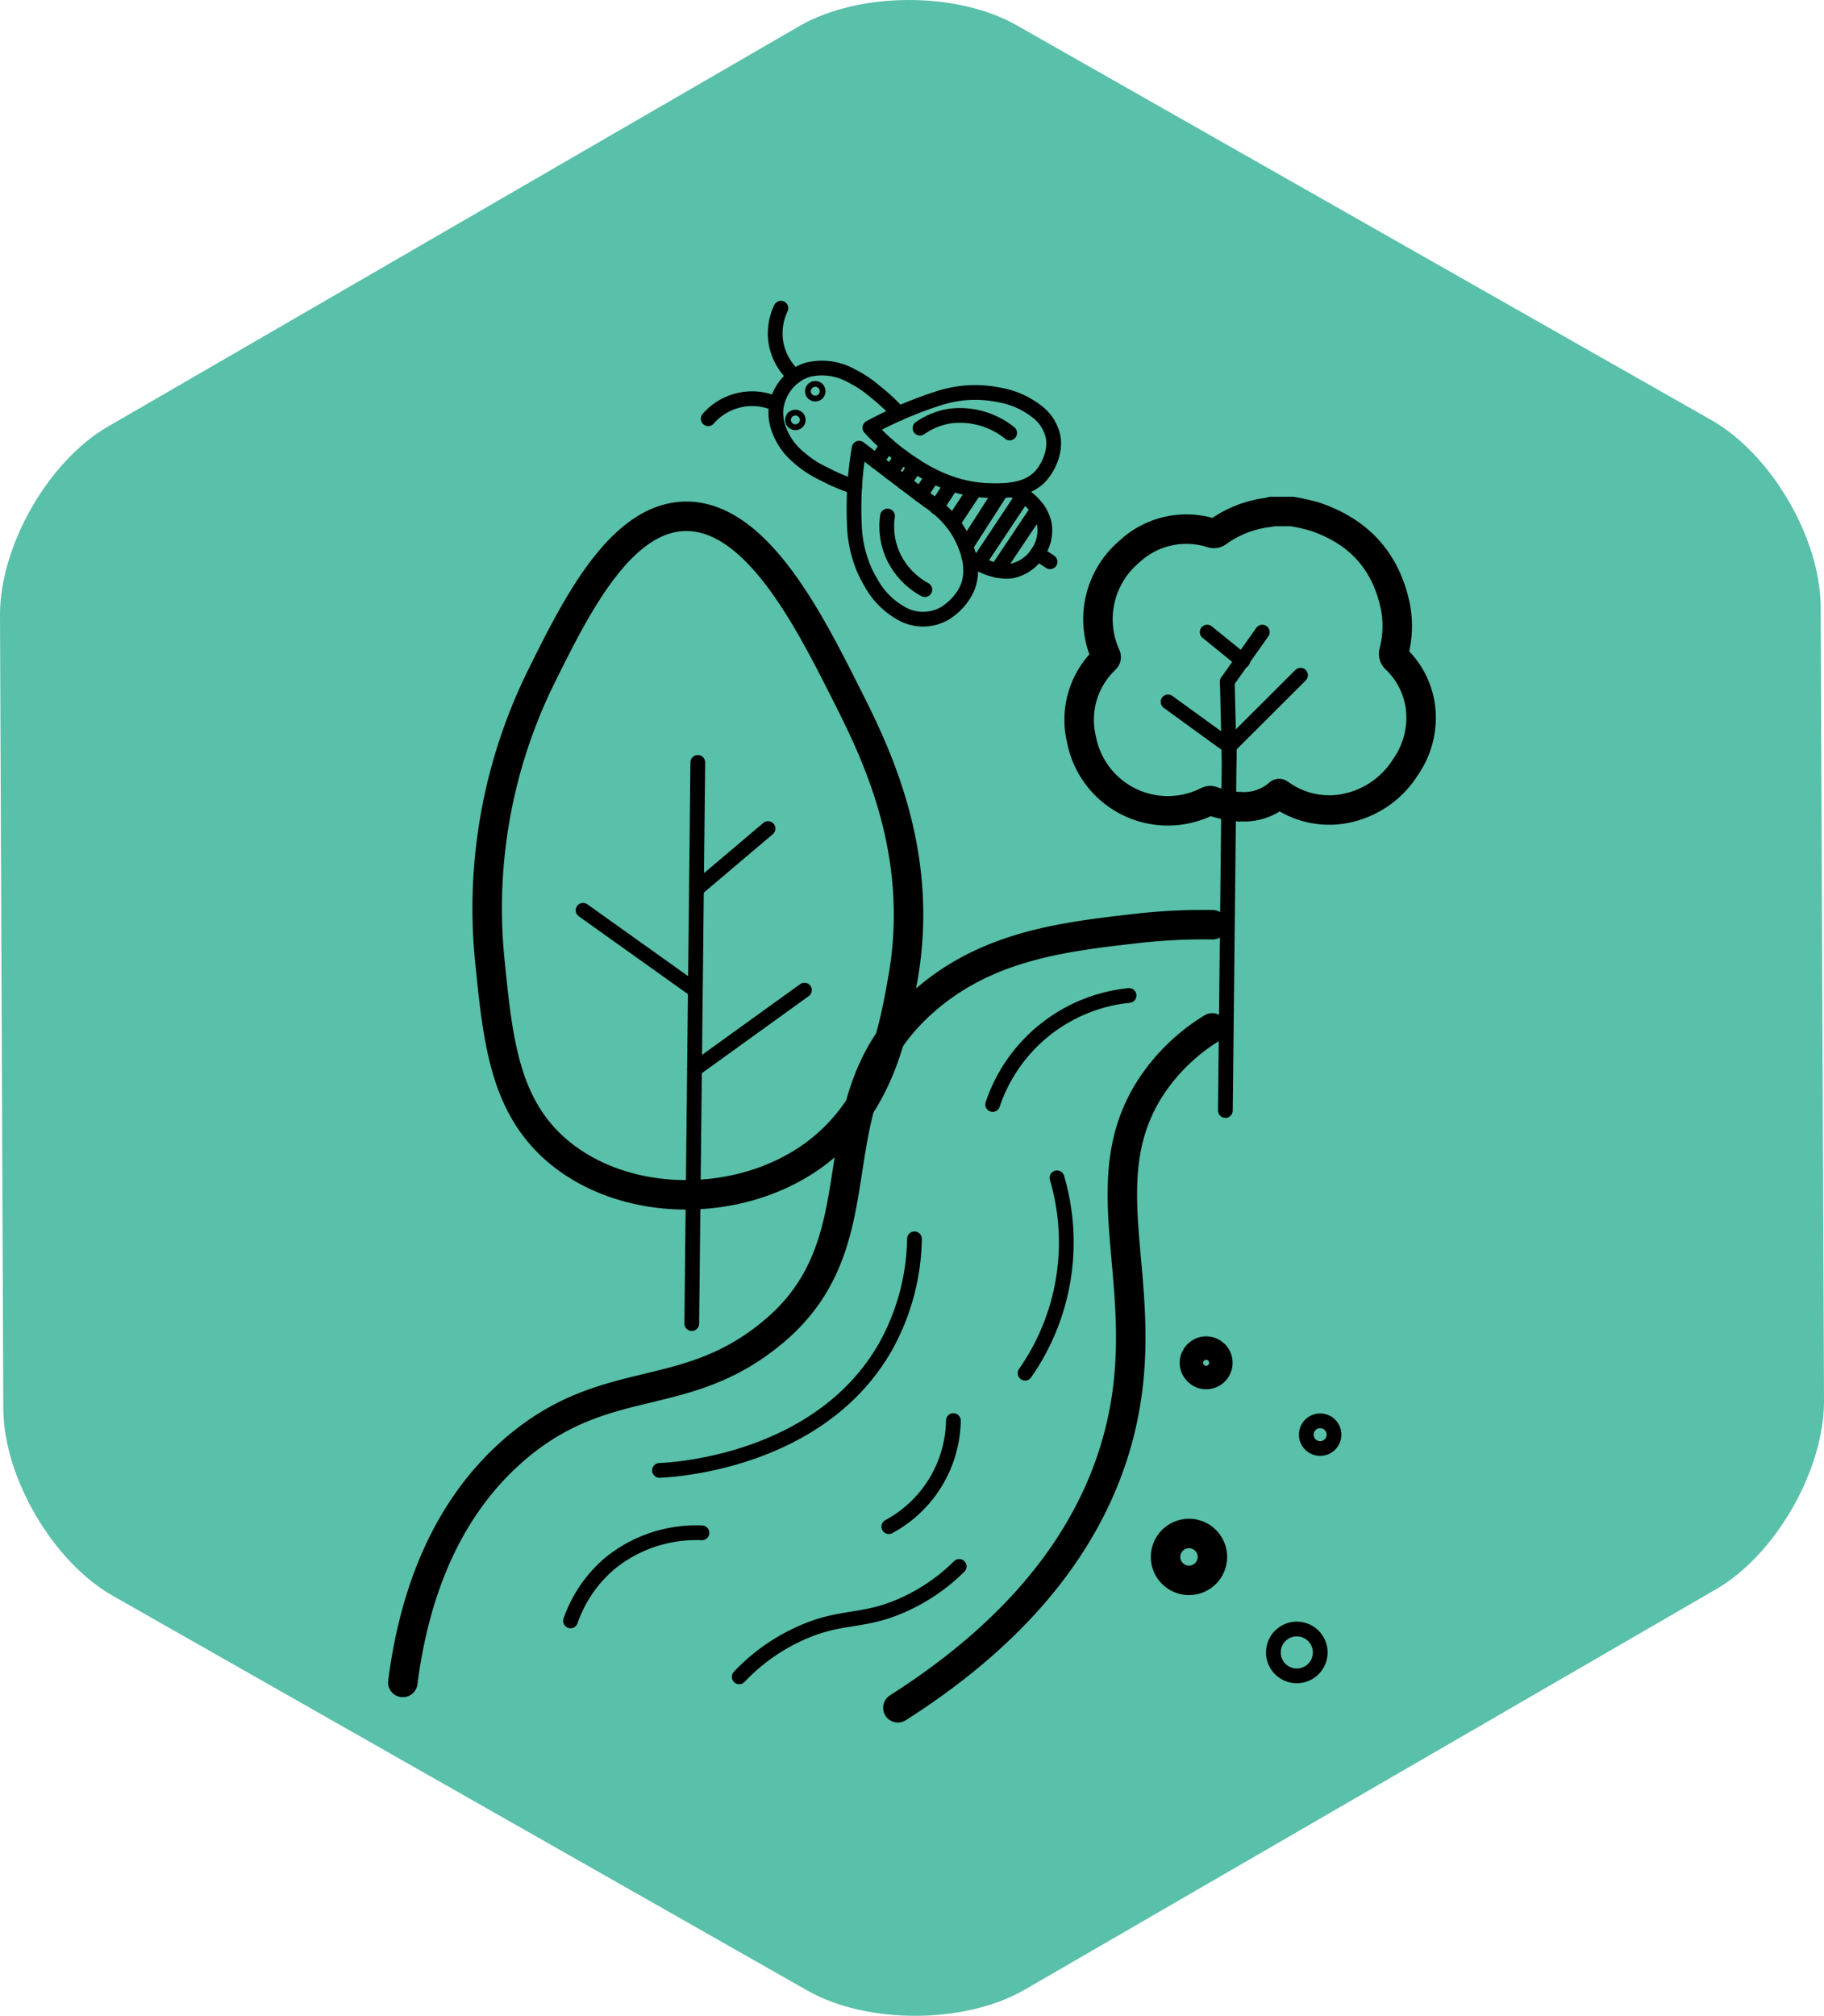 <svg version="1.1" viewBox="0 0 247.51 273.52" xmlns="http://www.w3.org/2000/svg"><defs><style>.cls-1{fill:#59c0a9;}.cls-2,.cls-3{fill:none;stroke:#000;stroke-linecap:round;stroke-linejoin:round;}.cls-2{stroke-width:4px;}.cls-3{stroke-width:2px;}</style></defs><g transform="translate(-53.16 -32.183)" data-name="Calque 4"><path class="cls-1" d="m300.67 222.29c0 9.36-6.55 20.85-14.64 25.53l-93.8 54.33c-8.1 4.69-21.37 4.75-29.51.13l-94.25-53.56c-8.13-4.62-14.82-16.05-14.86-25.41l-.45-107.71c0-9.36 6.55-20.85 14.64-25.53l93.8-54.33c8.1-4.69 21.38-4.75 29.51-.13l94.25 53.56c8.14 4.62 14.82 16 14.86 25.41z"/><path class="cls-2" d="m146.05 102.24c-8.77.24-14.78 12.36-19.36 21.59a71 71 0 00-7.08 38.53c1.1 11 2 19.79 9.13 25.93 9.14 7.82 24.43 7.91 34.46.9 9.41-6.59 11.29-17.4 12.51-24.41 3-17.24-3.9-30.88-7.87-38.73-4.98-9.87-12.16-24.05-21.79-23.81z"/><line class="cls-3" x1="147.85" x2="147.03" y1="135.63" y2="211.78"/><line class="cls-3" x1="157.38" x2="147.85" y1="144.61" y2="152.68"/><line class="cls-3" x1="132.28" x2="147.44" y1="155.7" y2="166.51"/><line class="cls-3" x1="162.32" x2="147.4" y1="166.53" y2="177.29"/><line class="cls-3" x1="219.97" x2="219.44" y1="133.45" y2="182.87"/><path class="cls-2" d="m221.39 141.66a15.06 15.06 0 01-3.55-.71 1 1 0 00-.43-.13.91.91 0 00-.42.11 11.93 11.93 0 01-17.08-8.43 11.33 11.33 0 013.2-10.85c.23-.22.16-.38.06-.6a12 12 0 013.22-14 11.33 11.33 0 0111.15-2.55.85.85 0 00.84-.1 14.76 14.76 0 017.07-2.71.82.82 0 00.24-.1h2.81a27.86 27.86 0 013 .67c6 2 9.7 6 11 12.18a13.93 13.93 0 01-.18 6.16.91.91 0 00.28 1 11.09 11.09 0 013.28 6.31 11.69 11.69 0 01-2 8.36 12.47 12.47 0 01-8.88 5.73 11.41 11.41 0 01-7.91-1.9l-.36-.24a7.15 7.15 0 01-5.33 1.77z"/><line class="cls-3" x1="219.97" x2="211.66" y1="133.45" y2="127.42"/><line class="cls-3" x1="216.97" x2="221.8" y1="117.95" y2="121.87"/><line class="cls-3" x1="224.45" x2="219.7" y1="117.95" y2="124.67"/><line class="cls-3" x1="229.64" x2="219.97" y1="123.8" y2="133.45"/><line class="cls-3" x1="219.7" x2="219.95" y1="124.67" y2="135.15"/><path class="cls-3" d="m171.2 90.22a53.88 53.88 0 019.35-4 16.56 16.56 0 013.63-.73 15.9 15.9 0 014.45.26 11.47 11.47 0 015.28 2.31 5.75 5.75 0 012.18 3.57 5.62 5.62 0 010 1.47 7.26 7.26 0 01-1.69 3.64c-1.92 2.17-5.32 2.06-7.13 2-5.44-.18-9.41-2.94-11.54-4.46a28.59 28.59 0 01-4.53-4.06z"/><path class="cls-3" d="m190.46 98.66a7.06 7.06 0 013.18 2.18 5.39 5.39 0 011.23 2.45 5.31 5.31 0 01-.75 3.7 5.56 5.56 0 01-3.54 2.64 4.85 4.85 0 01-1.39.05 8.34 8.34 0 01-4.57-2"/><path class="cls-3" d="m169.74 93a48.2 48.2 0 00-.65 10.27 16.82 16.82 0 001.19 5.85 14.13 14.13 0 001 2 10.64 10.64 0 004.42 4.42 5.92 5.92 0 005.6-.09 8 8 0 002.89-3c2-3.76-.95-8.13-1.38-8.79a14 14 0 00-3.66-3.51c-2.89-2.15-5.78-4.36-9.41-7.15z"/><path class="cls-3" d="m175.12 88.3a26.5 26.5 0 00-3.23-3 15.23 15.23 0 00-3.14-2.1 8.18 8.18 0 00-6-.84 6.1 6.1 0 00-1.75.88 6.5 6.5 0 00-2.54 4.4 6.39 6.39 0 00.19 2.18 8.86 8.86 0 002.84 4.38 14.3 14.3 0 003.51 2.3 24.93 24.93 0 004.13 1.74"/><path class="cls-3" d="m159.13 74a7.9 7.9 0 00-.64 4.89 8 8 0 002.51 4.37"/><path class="cls-3" d="m149.26 89a7.9 7.9 0 019.25-2"/><line class="cls-3" x1="193.94" x2="195.65" y1="107.28" y2="108.41"/><line class="cls-3" x1="188.45" x2="193.99" y1="109.57" y2="101.3"/><line class="cls-3" x1="185.92" x2="192.02" y1="108.58" y2="99.41"/><line class="cls-3" x1="184.2" x2="189.05" y1="106.33" y2="98.78"/><line class="cls-3" x1="182.44" x2="185.46" y1="103.17" y2="98.61"/><line class="cls-3" x1="172.09" x2="173.57" y1="94.82" y2="92.57"/><line class="cls-3" x1="174.04" x2="175.49" y1="96.3" y2="94.11"/><line class="cls-3" x1="175.86" x2="177.34" y1="97.68" y2="95.39"/><line class="cls-3" x1="178.05" x2="179.74" y1="99.34" y2="96.77"/><line class="cls-3" x1="180.25" x2="182.32" y1="101.01" y2="97.85"/><circle class="cls-3" cx="161.09" cy="89.16" r=".39"/><circle class="cls-3" cx="163.79" cy="85.27" r=".39"/><path class="cls-3" d="m173.59 102.2a9.75 9.75 0 00.74 5.36 10 10 0 004.33 4.63"/><path class="cls-3" d="m178 90.28a9.8 9.8 0 014.11-1.65 10.79 10.79 0 018.06 2.3"/><circle class="cls-2" cx="214.5" cy="243.44" r="3.18"/><circle class="cls-3" cx="229.13" cy="256.4" r="3.18"/><circle class="cls-3" cx="232.3" cy="226.85" r="1.88"/><circle class="cls-2" cx="216.83" cy="217.1" r="1.59"/><path class="cls-2" d="m217.7 157.66a79.62 79.62 0 00-10.18.49c-9.81 1.12-20.08 2.28-28.59 9.54-16.21 13.81-5.43 32.06-20.59 45-12.53 10.69-23.45 5-36.52 17.21-9.59 9-12.81 21.34-14 30.57"/><path class="cls-2" d="m175 263.91c11.14-7.1 24.49-18.38 29.54-35.41 6.06-20.44-4.08-34.88 4.68-48.64a26.38 26.38 0 018.43-8.2"/><path class="cls-3" d="m206.37 167.26a21.84 21.84 0 00-18.51 14.79"/><path class="cls-3" d="m196.59 192a31 31 0 01-4.33 26.51"/><path class="cls-3" d="m177.25 200.28a31.06 31.06 0 01-3.9 14.59c-8.9 15.69-28.91 16.76-30.7 16.83"/><path class="cls-3" d="m182.53 224.94a16.65 16.65 0 01-8.76 14.39"/><path class="cls-3" d="m183.32 244.73a25.71 25.71 0 01-8.5 5.6c-4.45 1.77-6.95 1.23-11.24 2.74a26.27 26.27 0 00-10.11 6.64"/><path class="cls-3" d="m148.41 240.17a18.53 18.53 0 00-12.53 4.18 17.93 17.93 0 00-5.3 7.77"/></g></svg>
